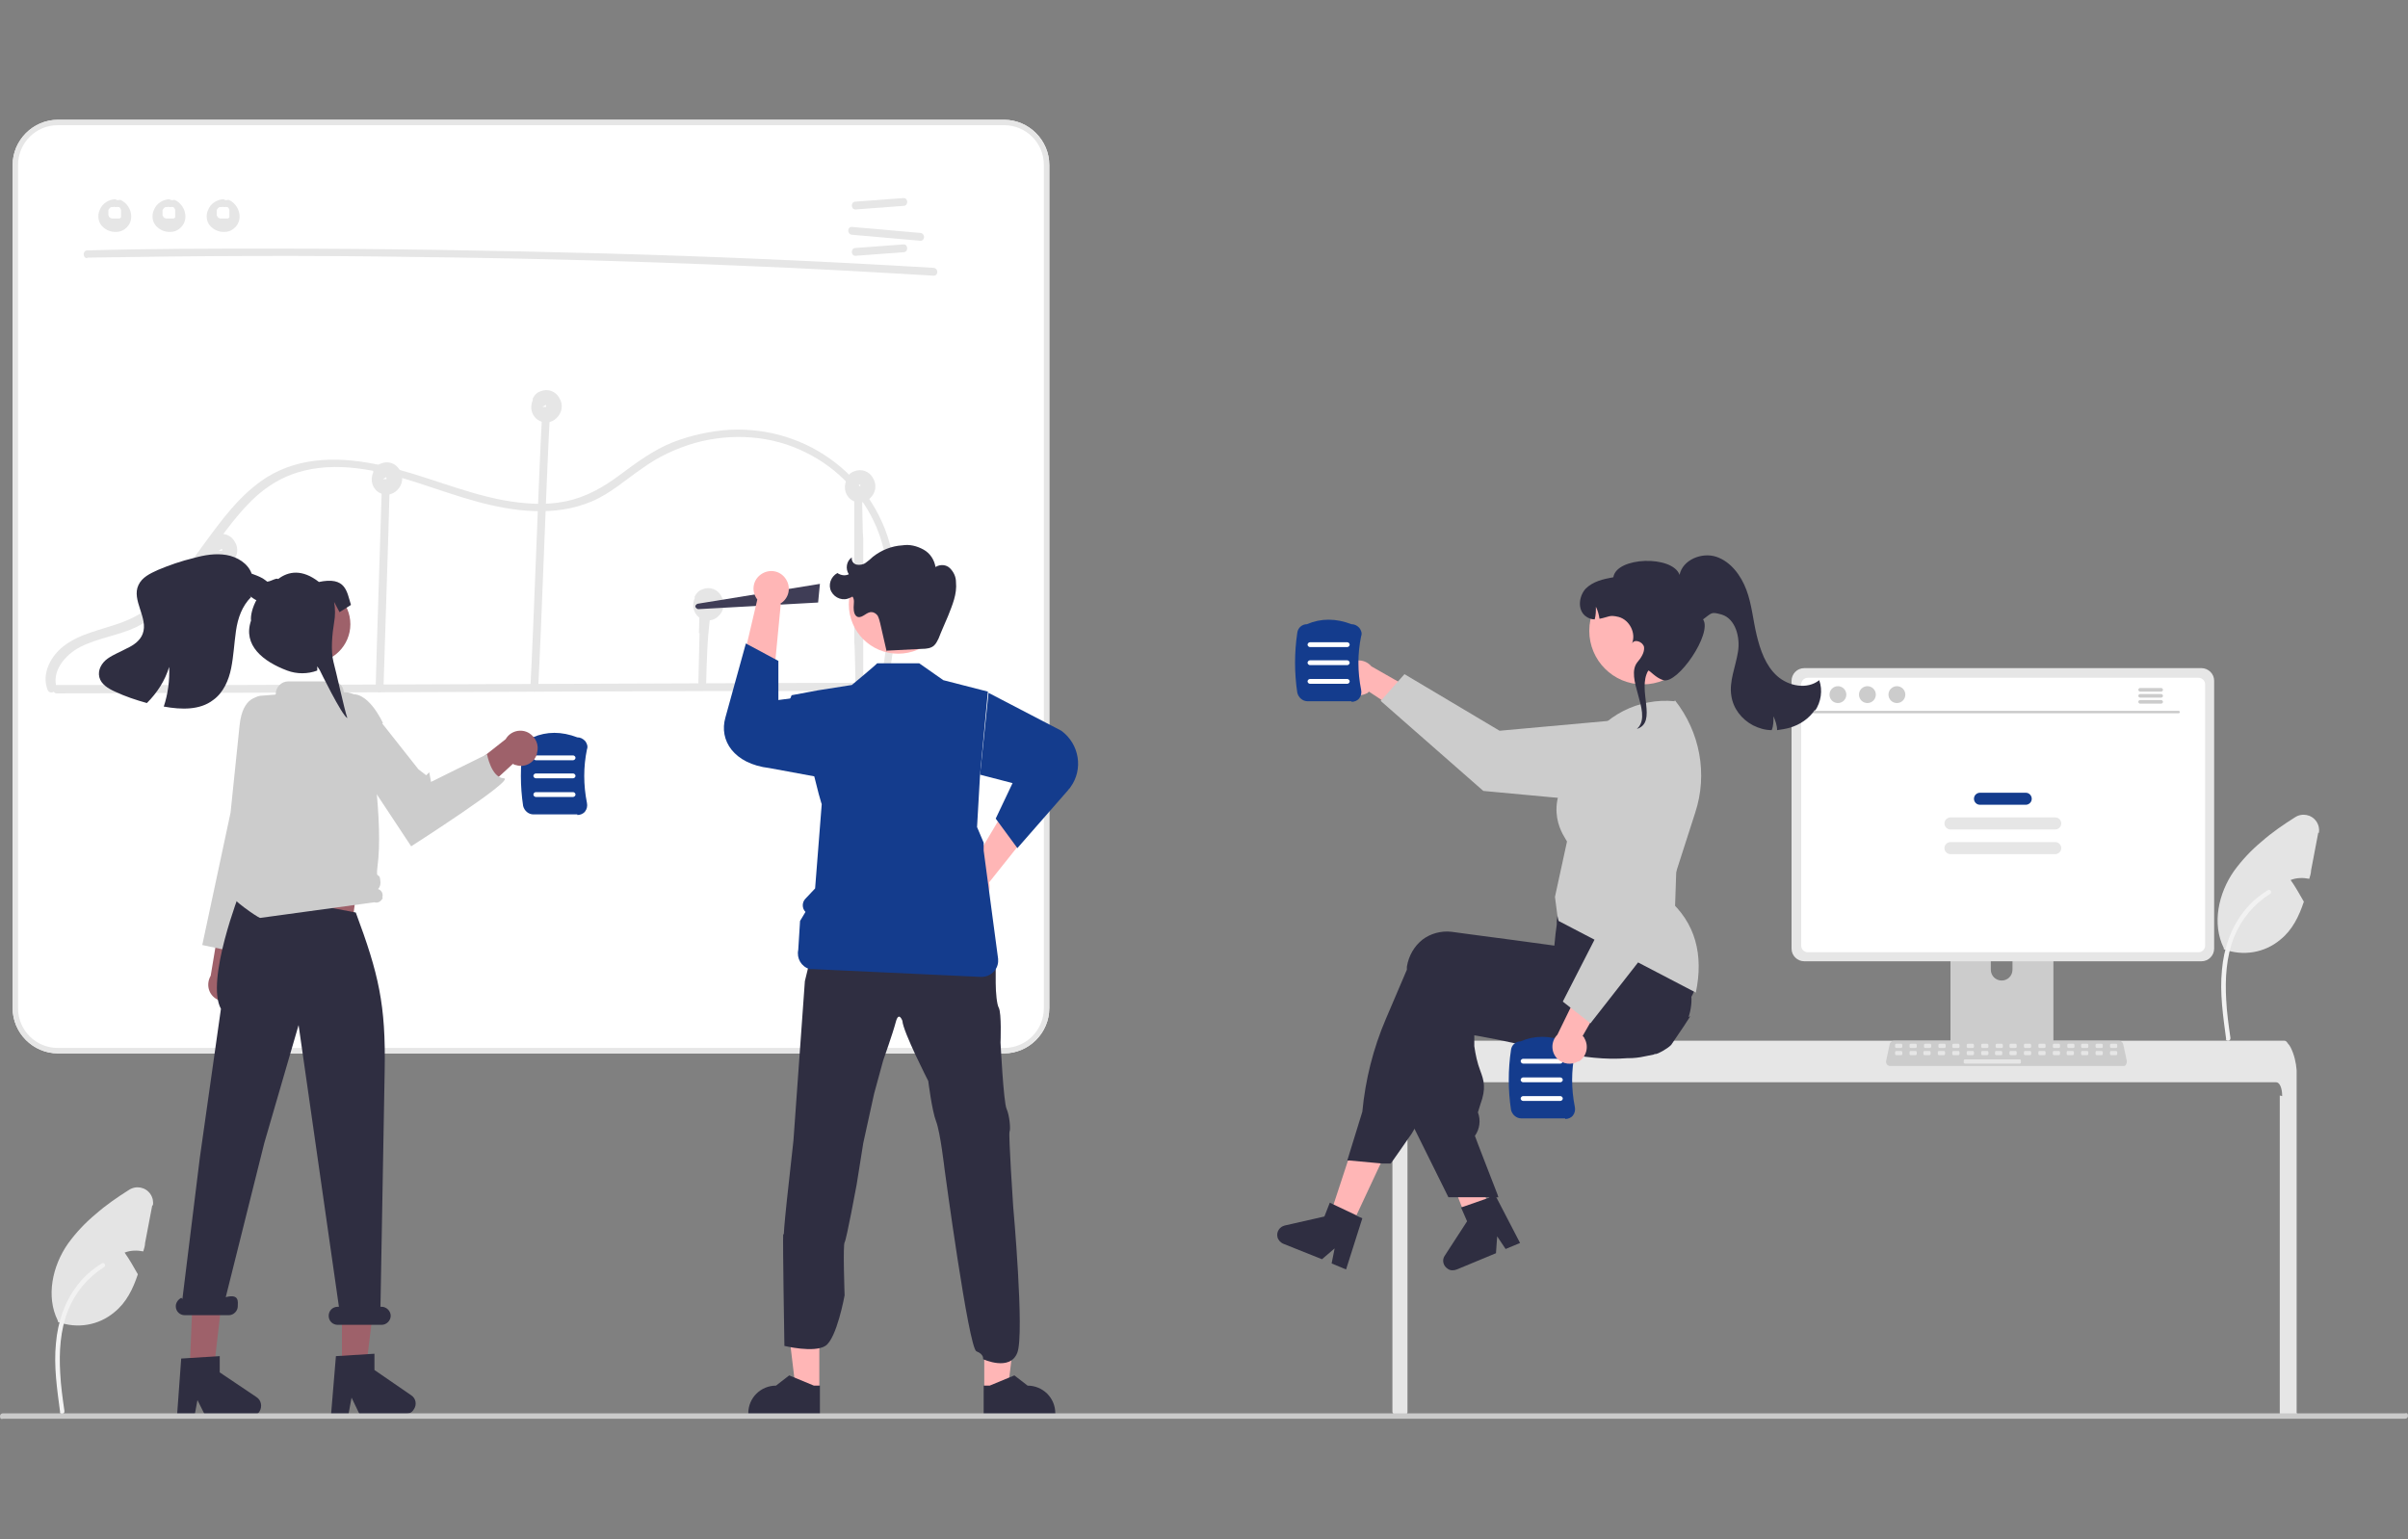 <?xml version="1.0" encoding="UTF-8"?>
<svg id="_レイヤー_1" data-name="レイヤー 1" xmlns="http://www.w3.org/2000/svg" version="1.1" viewBox="0 0 400 255.7">
  <rect x="0" y="0" width="400" height="255.7" fill="#808080" stroke="none"/>
  <defs>
    <style>
      .cls-1 {
        fill: #cacaca;
      }

      .cls-1, .cls-2, .cls-3, .cls-4, .cls-5, .cls-6, .cls-7, .cls-8, .cls-9, .cls-10, .cls-11 {
        stroke-width: 0px;
      }

      .cls-2 {
        fill: #ffb6b6;
      }

      .cls-3 {
        fill: #3f3d56;
      }

      .cls-4 {
        fill: #e4e4e4;
      }

      .cls-5 {
        fill: #143c8d;
      }

      .cls-6 {
        fill: #f2f2f2;
      }

      .cls-7 {
        fill: #2f2e41;
      }

      .cls-8 {
        fill: #ccc;
      }

      .cls-9 {
        fill: #fff;
      }

      .cls-10 {
        fill: #e6e6e6;
      }

      .cls-11 {
        fill: #9e616a;
      }
    </style>
  </defs>
  <path class="cls-9" d="M166.8,175H9.6c-4.1,0-7.5-3.4-7.5-7.5V27.4c0-4.1,3.4-7.5,7.5-7.5h157.2c4.1,0,7.5,3.4,7.5,7.5v140.1c0,4.1-3.4,7.5-7.5,7.5Z"/>
  <path class="cls-4" d="M25.3,200.2l-1.2,6.3c0,.5-.2,1-.3,1.4-1-.2-2.1-.2-3.1.2.8,1.1,1.5,2.4,2.2,3.6-.8,2.4-1.9,4.7-3.9,6.3-2.6,2.2-6.2,2.8-9.4,1.6v-.2c-2-4-.9-9.1,1.7-12.8,1.3-1.8,2.9-3.5,4.6-4.9,1.7-1.5,3.6-2.8,5.5-4,1.2-.8,2.8-.5,3.6.7.4.6.5,1.3.4,1.9Z"/>
  <path id="b311a411-101b-4365-a37b-2cdfec47a637-1556" class="cls-6" d="M10,234.7c-.5-3.8-1.1-7.7-.7-11.6.3-3.4,1.4-6.8,3.5-9.5,1.1-1.5,2.5-2.7,4.1-3.7.4-.3.8.4.4.6-2.7,1.7-4.8,4.2-6,7.2-1.3,3.3-1.5,6.9-1.3,10.4.1,2.1.4,4.2.7,6.3,0,.2,0,.4-.3.5-.2,0-.4,0-.5-.3h0Z"/>
  <path class="cls-10" d="M14.5,42.8c18.3-.3,36.6-.4,54.9-.1,18.3.2,36.6.7,54.9,1.5,10.3.4,20.5,1,30.8,1.6.8,0,.8-1.2,0-1.3-18.3-1.1-36.6-1.9-54.9-2.4-18.3-.5-36.6-.8-54.9-.8-10.3,0-20.5,0-30.8.3-.8,0-.8,1.3,0,1.3h0Z"/>
  <path class="cls-10" d="M142.1,34.8l8-.6c.8,0,.8-1.3,0-1.3l-8,.6c-.8,0-.8,1.3,0,1.3Z"/>
  <path class="cls-10" d="M142.1,42.5l8-.6c.8,0,.8-1.3,0-1.3l-8,.6c-.8,0-.8,1.3,0,1.3Z"/>
  <path class="cls-10" d="M141.5,39l11.4,1c.8,0,.8-1.2,0-1.3l-11.4-1c-.8,0-.8,1.2,0,1.3Z"/>
  <path class="cls-10" d="M19.2,33.1c-1.1,0-2.2.7-2.6,1.7-.5,1-.3,2.3.6,3,.8.7,1.9.9,2.9.6,1-.4,1.7-1.3,1.7-2.4,0-1.2-.7-2.3-1.8-2.8-.3,0-.7.1-.8.4,0,.3.1.7.4.8.1,0-.1,0,0,0,0,0,0,0,.1,0,0,0,0,0,.1,0,.1,0,0,0,0,0,0,0,.1.1.2.2,0,0,.1,0,0,0,0,0,0,0,0,0,0,0,0,0,0,0,0,0,0,.2.1.2,0,0,0,0,0,0,0,0,0,0,0,0,0,0,0,0,0,0,0,0,0,0,0,0,0,0,0,.2,0,.3,0,0,0,0,0,.1,0,.1,0,0,0,0,0,0,0,.2,0,.3,0,0,0,0,0,.1,0,0,0,0,0,0,0,.1,0,0,0,0,0,0,0,.2,0,.3,0,0,0,0,0,.1,0,.1,0,0,0,0,0,0,0,.2-.1.2,0,0,0,.1,0,0,0,0,0,0,0,0,0,0,0,0,0,0,0,0,0,0,0,0,0,0,.1,0,0,0,0,0-.1.1-.2.1,0,0-.1,0-.1,0,0,0,.1,0,0,0,0,0,0,0,0,0,0,0-.2,0-.3,0,0,0,0,0,0,0,0,0,0,0,0,0,0,0,0,0-.1,0,0,0-.2,0-.3,0,0,0,0,0,0,0,0,0,0,0,0,0,0,0,0,0,0,0,0,0,0,0,0,0,0,0-.2,0-.3,0,0,0,0,0-.1,0,0,0,0,0,0,0,0,0,.1,0,0,0,0,0-.2,0-.2-.1,0,0,0,0-.1,0,0,0,0,0,0,0,0,0,0,0,0,0,0,0-.1-.1-.2-.2,0,0,0,0,0,0h0c0,0,0,0,0,0,0,0,0,0,0,0,0,0,0,0,0,0,0,0,0-.2-.1-.2,0,0,0,.2,0,0,0,0,0,0,0,0,0,0,0,0,0-.1,0,0,0,0,0-.1,0,0,0,0,0,0,0,0,0,0,0,0,0-.1,0-.2,0-.3,0,0,0,0,0,0,0,0,0,0,0,0,0,0,0-.1,0-.2,0,0,0-.1,0-.2,0,0,0,0,0,0,0,0,0,0,0,0,0,0,.1-.2.2-.3,0,0,.1-.2,0,0,0,0,0,0,0,0,0,0,.2-.2.3-.2,0,0,0,0,0,0,0,0,0,0,0,0,0,0,0,0,.1,0,0,0,.1,0,.2,0,0,0,0,0,0,0,0,0,0,0,0,0,0,0,.3-.1.3,0,0,0-.2,0,0,0,0,0,0,0,0,0,0,0,.1,0,.2,0,.4,0,.6-.3.6-.6,0-.4-.3-.6-.6-.6h0Z"/>
  <path class="cls-10" d="M28.2,33.1c-1.1,0-2.2.7-2.6,1.7-.5,1-.3,2.3.6,3,.8.7,1.9.9,2.9.6,1-.4,1.7-1.3,1.7-2.4,0-1.2-.7-2.3-1.8-2.8-.3,0-.7.1-.8.4,0,.3.1.7.4.8.1,0-.1,0,0,0,0,0,0,0,.1,0,0,0,0,0,.1,0,.1,0,0,0,0,0,0,0,.1.1.2.2,0,0,.1,0,0,0,0,0,0,0,0,0,0,0,0,0,0,0,0,0,0,.2.1.2,0,0,0,0,0,0,0,0,0,0,0,0,0,0,0,0,0,0,0,0,0,0,0,0,0,0,0,.2,0,.3,0,0,0,0,0,.1,0,.1,0,0,0,0,0,0,0,.2,0,.3,0,0,0,0,0,.1,0,0,0,0,0,0,0,.1,0,0,0,0,0,0,0,.2,0,.3,0,0,0,0,0,.1,0,.1,0,0,0,0,0,0,0,.2-.1.2,0,0,0,.1,0,0,0,0,0,0,0,0,0,0,0,0,0,0,0,0,0,0,0,0,0,0,.1,0,0,0,0,0-.1.1-.2.1,0,0-.1,0-.1,0,0,0,.1,0,0,0,0,0,0,0,0,0,0,0-.2,0-.3,0,0,0,0,0,0,0,0,0,0,0,0,0,0,0,0,0-.1,0,0,0-.2,0-.3,0,0,0,0,0,0,0,0,0,0,0,0,0,0,0,0,0,0,0,0,0,0,0,0,0,0,0-.2,0-.3,0,0,0,0,0-.1,0,0,0,0,0,0,0,0,0,.1,0,0,0,0,0-.2,0-.2-.1,0,0,0,0-.1,0,0,0,0,0,0,0,0,0,0,0,0,0,0,0-.1-.1-.2-.2,0,0,0,0,0,0h0c0,0,0,0,0,0,0,0,0,0,0,0,0,0,0,0,0,0,0,0,0-.2-.1-.2,0,0,0,.2,0,0,0,0,0,0,0,0,0,0,0,0,0-.1,0,0,0,0,0-.1,0,0,0,0,0,0,0,0,0,0,0,0,0-.1,0-.2,0-.3,0,0,0,0,0,0,0,0,0,0,0,0,0,0,0-.1,0-.2,0,0,0-.1,0-.2,0,0,0,0,0,0,0,0,0,0,0,0,0,0,.1-.2.2-.3,0,0,.1-.2,0,0,0,0,0,0,0,0,0,0,.2-.2.3-.2,0,0,0,0,0,0,0,0,0,0,0,0,0,0,0,0,.1,0,0,0,.1,0,.2,0,0,0,0,0,0,0,0,0,0,0,0,0,0,0,.3-.1.3,0,0,0-.2,0,0,0,0,0,0,0,0,0,0,0,.1,0,.2,0,.4,0,.6-.3.6-.6,0-.4-.3-.6-.6-.6h0Z"/>
  <path class="cls-10" d="M37.2,33.1c-1.1,0-2.2.7-2.6,1.7-.5,1-.3,2.3.6,3,.8.7,1.9.9,2.9.6,1-.4,1.7-1.3,1.7-2.4,0-1.2-.7-2.3-1.8-2.8-.3,0-.7.1-.8.4,0,.3.1.7.4.8.1,0-.1,0,0,0,0,0,0,0,.1,0,0,0,0,0,.1,0,.1,0,0,0,0,0,0,0,.1.1.2.2,0,0,.1,0,0,0,0,0,0,0,0,0,0,0,0,0,0,0,0,0,0,.2.1.2,0,0,0,0,0,0,0,0,0,0,0,0,0,0,0,0,0,0,0,0,0,0,0,0,0,0,0,.2,0,.3,0,0,0,0,0,.1,0,.1,0,0,0,0,0,0,0,.2,0,.3,0,0,0,0,0,.1,0,0,0,0,0,0,0,.1,0,0,0,0,0,0,0,.2,0,.3,0,0,0,0,0,.1,0,.1,0,0,0,0,0,0,0,.2-.1.2,0,0,0,.1,0,0,0,0,0,0,0,0,0,0,0,0,0,0,0,0,0,0,0,0,0,0,.1,0,0,0,0,0-.1.1-.2.1,0,0-.1,0-.1,0,0,0,.1,0,0,0,0,0,0,0,0,0,0,0-.2,0-.3,0,0,0,0,0,0,0,0,0,0,0,0,0,0,0,0,0-.1,0,0,0-.2,0-.3,0,0,0,0,0,0,0,0,0,0,0,0,0,0,0,0,0,0,0,0,0,0,0,0,0,0,0-.2,0-.3,0,0,0,0,0-.1,0,0,0,0,0,0,0,0,0,.1,0,0,0,0,0-.2,0-.2-.1,0,0,0,0-.1,0,0,0,0,0,0,0,0,0,0,0,0,0,0,0-.1-.1-.2-.2,0,0,0,0,0,0h0c0,0,0,0,0,0,0,0,0,0,0,0,0,0,0,0,0,0,0,0,0-.2-.1-.2,0,0,0,.2,0,0,0,0,0,0,0,0,0,0,0,0,0-.1,0,0,0,0,0-.1,0,0,0,0,0,0,0,0,0,0,0,0,0-.1,0-.2,0-.3,0,0,0,0,0,0,0,0,0,0,0,0,0,0,0-.1,0-.2,0,0,0-.1,0-.2,0,0,0,0,0,0,0,0,0,0,0,0,0,0,.1-.2.2-.3,0,0,.1-.2,0,0,0,0,0,0,0,0,0,0,.2-.2.3-.2,0,0,0,0,0,0,0,0,0,0,0,0,0,0,0,0,.1,0,0,0,.1,0,.2,0,0,0,0,0,0,0,0,0,0,0,0,0,0,0,.3-.1.3,0,0,0-.2,0,0,0,0,0,0,0,0,0,0,0,.1,0,.2,0,.4,0,.6-.3.6-.6,0-.4-.3-.6-.6-.6h0Z"/>
  <path class="cls-10" d="M166.8,175H9.6c-4.1,0-7.5-3.4-7.5-7.5V27.4c0-4.1,3.4-7.5,7.5-7.5h157.2c4.1,0,7.5,3.4,7.5,7.5v140.1c0,4.1-3.4,7.5-7.5,7.5ZM9.6,20.8c-3.7,0-6.6,3-6.6,6.6v140.1c0,3.7,3,6.6,6.6,6.6h157.2c3.7,0,6.6-3,6.6-6.6V27.4c0-3.7-3-6.6-6.6-6.6H9.6Z"/>
  <path class="cls-10" d="M9.4,115.2l55.3-.2,55-.2h31c.4-.1.6-.4.6-.8,0-.3-.3-.6-.6-.6l-55.3.2-55,.2H9.4c-.4.1-.6.4-.6.8,0,.3.3.6.6.6Z"/>
  <path class="cls-10" d="M37.2,114.2l.3-20.2c0-.8-1.3-.8-1.3,0l-.3,20.2c0,.8,1.3.8,1.3,0Z"/>
  <path class="cls-10" d="M63.7,114.4l.8-25.4.2-7.2c0-.8-1.3-.8-1.3,0l-.8,25.4-.2,7.2c0,.8,1.3.8,1.3,0Z"/>
  <path class="cls-10" d="M90,69.8c-.5,9-1.4,35.5-1.9,44.5,0,.8,1.2.8,1.3,0,.5-9,1.4-35.5,1.9-44.5,0-.8-1.2-.8-1.3,0Z"/>
  <path class="cls-10" d="M116.2,105.2l-.2,8.6c0,.8,1.3.8,1.3,0,.2-10.2.7-9.9.7-12.7,0-.8-1.3-.8-1.3,0,0,0-.4-6.1-.6,4.1Z"/>
  <path class="cls-10" d="M141.9,82.5v24.2c.1,0,.2,6.9.2,6.9,0,.4.3.6.7.6.3,0,.6-.3.6-.6v-24.2c-.1,0-.2-6.9-.2-6.9,0-.4-.3-.6-.7-.6-.3,0-.6.3-.6.6Z"/>
  <path class="cls-10" d="M9.5,114.5c-1.1-2.9,1.3-5.7,3.8-7,2.9-1.5,6.3-1.9,9.3-3.3,4.4-2.2,7.7-6.1,10.5-10,3-4,5.7-8.3,9.4-11.7,2-1.8,4.3-3.2,6.9-4,3.2-1,6.6-1.1,9.9-.7,6.8.8,13.2,3.7,19.8,5.5,6.2,1.7,13.1,2.6,19.2,0,3.1-1.3,5.6-3.6,8.4-5.5,2.6-1.9,5.6-3.3,8.7-4.2,6.1-1.7,12.8-1.3,18.5,1.6,5.3,2.6,9.4,7,11.7,12.4,2.7,6.5,2.4,13.7,1.5,20.5-.2,1.8-.5,3.5-.8,5.3-.1.8,1.1,1.2,1.2.3,1.1-7,2.2-14.3.8-21.3-1.2-6.2-4.6-11.7-9.5-15.5-5-3.9-11.2-5.8-17.5-5.5-3.3.2-6.5.9-9.6,2.1-3.2,1.3-5.9,3.3-8.6,5.3-2.8,2.1-5.7,3.8-9.2,4.5-3.4.7-6.9.4-10.3-.2-6.9-1.3-13.4-4.3-20.3-5.8-6.4-1.4-13.2-1.6-19,2-4.4,2.8-7.5,7.1-10.5,11.2-3,4.1-5.9,8.5-10.3,11.3-2.6,1.7-5.6,2.3-8.5,3.3-3,1-5.8,2.6-7,5.6-.5,1.2-.6,2.6-.1,3.9.3.8,1.5.4,1.2-.3h0Z"/>
  <polygon class="cls-10" points="36.8 91.2 36.8 91.2 36.8 91.2 36.8 91.2"/>
  <path class="cls-10" d="M39,90c-.6-1.1-1.9-1.6-3.1-1.1-.6.2-1,.6-1.3,1.2,0,0,0,.1,0,.2,0,0,0,0,0,.1-.6,1.3-.1,2.8,1.1,3.4.9.5,2.1.3,2.8-.4,1-.9,1.2-2.3.5-3.4ZM37.4,91.1s0,0,0,0ZM37.3,90.8s0,0,0,0ZM36.6,91s0,0,0,0ZM36.7,91.2s0,0,0,0ZM36.8,91.2h0s0,0,0,0h0s0,0,0,0h0s0,0,0,0c0,0,0,0,0,0,0,0,0,0,0,0h0s0,0,0,0c0,0,0,0,0,0,0,0-.1-.1,0,0,0,0,0,0,0,0,0,0,0,0,0,0,0,0,0,0,0,0h0s0,0,0,0c0,0,0,0,0,0,0,0,0,0,0,0h0s0,0,0,0c0,.1,0,0,0,0,0,0,0,0,0,0,0,0,0,0,0,0,0,0,0,0,0,0,0,0,.2,0,0,0,0,0,0,0,0,0,0,0,0,0,0,0,0,0,0,0,0,0,0,0,0,0,0,0,0,0,0,0,.1,0,0,0,0,0,0,0,0,0,0,0,0,0-.1,0,0,0,0,0s0,0,0,0c0,0,0,0,0,0,0,0,0,0,0,.1h0s0,0,0,0c0,0,0,.1,0,.2,0,0,0,0,0,0,0,0,0,0,0,0h0c-.2,0-.4,0-.6,0h0Z"/>
  <path class="cls-10" d="M36.8,91.2s0,0,0,0h0Z"/>
  <path class="cls-10" d="M36.8,91.2h0s0,0,0,0Z"/>
  <path class="cls-10" d="M36.8,91.2h0s0,0,0,0Z"/>
  <polygon class="cls-10" points="36.8 91.2 36.8 91.2 36.8 91.2 36.8 91.2"/>
  <polygon class="cls-10" points="64.2 79.3 64.2 79.3 64.2 79.3 64.2 79.3"/>
  <path class="cls-10" d="M66.4,78.1c-.6-1.1-1.9-1.6-3.1-1.1-.6.2-1,.6-1.3,1.2,0,0,0,.1,0,.2,0,0,0,0,0,.1-.6,1.3-.1,2.8,1.1,3.4.9.5,2.1.3,2.8-.4,1-.9,1.2-2.3.5-3.4ZM64.8,79.2s0,0,0,0ZM64.6,78.8s0,0,0,0ZM63.9,79.1s0,0,0,0ZM64.1,79.2s0,0,0,0ZM64.1,79.3h0s0,0,0,0h0s0,0,0,0h0s0,0,0,0c0,0,0,0,0,0,0,0,0,0,0,0h0s0,0,0,0c0,0,0,0,0,0,0,0-.1-.1,0,0,0,0,0,0,0,0,0,0,0,0,0,0,0,0,0,0,0,0h0s0,0,0,0c0,0,0,0,0,0,0,0,0,0,0,0h0s0,0,0,0c0,.1,0,0,0,0,0,0,0,0,0,0,0,0,0,0,0,0,0,0,0,0,0,0,0,0,.2,0,0,0,0,0,0,0,0,0,0,0,0,0,0,0,0,0,0,0,0,0,0,0,0,0,0,0,0,0,0,0,.1,0,0,0,0,0,0,0,0,0,0,0,0,0-.1,0,0,0,0,0s0,0,0,0c0,0,0,0,0,0,0,0,0,0,0,.1h0s0,0,0,0c0,0,0,.1,0,.2,0,0,0,0,0,0,0,0,0,0,0,0h0c-.2,0-.4,0-.6,0h0Z"/>
  <path class="cls-10" d="M64.2,79.3h0s0,0,0,0Z"/>
  <polygon class="cls-10" points="64.2 79.3 64.2 79.3 64.2 79.3 64.2 79.3"/>
  <path class="cls-10" d="M64.2,79.3s0,0,0,0h0Z"/>
  <path class="cls-10" d="M64.2,79.3h0s0,0,0,0Z"/>
  <polygon class="cls-10" points="90.7 85.2 90.7 85.2 90.7 85.2 90.7 85.2"/>
  <path class="cls-10" d="M92.9,66.1c-.6-1.1-1.9-1.6-3.1-1.1-.6.2-1,.6-1.3,1.2,0,0,0,.1,0,.2,0,0,0,0,0,.1-.6,1.3-.1,2.8,1.1,3.4.9.5,2.1.3,2.8-.4,1-.9,1.2-2.3.5-3.4ZM91.3,67.2s0,0,0,0ZM91.1,66.8s0,0,0,0ZM90.4,67.1s0,0,0,0ZM90.6,67.3s0,0,0,0ZM90.6,67.3h0s0,0,0,0h0s0,0,0,0h0s0,0,0,0c0,0,0,0,0,0,0,0,0,0,0,0h0s0,0,0,0c0,0,0,0,0,0,0,0-.1-.1,0,0,0,0,0,0,0,0,0,0,0,0,0,0,0,0,0,0,0,0h0s0,0,0,0c0,0,0,0,0,0,0,0,0,0,0,0h0s0,0,0,0c0,.1,0,0,0,0,0,0,0,0,0,0,0,0,0,0,0,0,0,0,0,0,0,0,0,0,.2,0,0,0,0,0,0,0,0,0,0,0,0,0,0,0,0,0,0,0,0,0,0,0,0,0,0,0,0,0,0,0,.1,0,0,0,0,0,0,0,0,0,0,0,0,0-.1,0,0,0,0,0s0,0,0,0c0,0,0,0,0,0,0,0,0,0,0,.1h0s0,0,0,0c0,0,0,.1,0,.2,0,0,0,0,0,0,0,0,0,0,0,0h0c-.2,0-.4,0-.6,0h0Z"/>
  <polygon class="cls-10" points="90.7 85.2 90.7 85.2 90.7 85.2 90.7 85.2"/>
  <path class="cls-10" d="M90.7,85.2h0s0,0,0,0Z"/>
  <path class="cls-10" d="M90.7,85.2h0s0,0,0,0Z"/>
  <path class="cls-10" d="M90.7,85.2s0,0,0,0h0Z"/>
  <path class="cls-10" d="M119.8,99c-.6-1.1-1.9-1.6-3.1-1.1-.6.2-1,.6-1.3,1.2,0,0,0,.1,0,.2,0,0,0,0,0,.1-.6,1.3-.1,2.8,1.1,3.4.9.5,2.1.3,2.8-.4,1-.9,1.2-2.3.5-3.4ZM118.2,100.1s0,0,0,0ZM118,99.7s0,0,0,0ZM117.3,100s0,0,0,0ZM117.5,100.2s0,0,0,0ZM117.6,100.2h0s0,0,0,0h0s0,0,0,0h0s0,0,0,0c0,0,0,0,0,0,0,0,0,0,0,0h0s0,0,0,0c0,0,0,0,0,0,0,0-.1-.1,0,0,0,0,0,0,0,0,0,0,0,0,0,0,0,0,0,0,0,0h0s0,0,0,0c0,0,0,0,0,0,0,0,0,0,0,0h0s0,0,0,0c0,.1,0,0,0,0,0,0,0,0,0,0,0,0,0,0,0,0,0,0,0,0,0,0,0,0,.2,0,0,0,0,0,0,0,0,0,0,0,0,0,0,0,0,0,0,0,0,0,0,0,0,0,0,0,0,0,0,0,.1,0,0,0,0,0,0,0,0,0,0,0,0,0-.1,0,0,0,0,0s0,0,0,0c0,0,0,0,0,0,0,0,0,0,0,.1h0s0,0,0,0c0,0,0,.1,0,.2,0,0,0,0,0,0,0,0,0,0,0,0h0c-.2,0-.4,0-.6,0h0Z"/>
  <polygon class="cls-10" points="117.6 72 117.6 72 117.6 72 117.6 72"/>
  <path class="cls-10" d="M117.6,72h0s0,0,0,0Z"/>
  <path class="cls-10" d="M117.6,72h0s0,0,0,0Z"/>
  <path class="cls-10" d="M117.6,72s0,0,0,0h0Z"/>
  <polygon class="cls-10" points="117.6 72 117.6 72 117.6 72 117.6 72"/>
  <path class="cls-10" d="M142.8,80.5h0s0,0,0,0Z"/>
  <path class="cls-10" d="M145,79.4c-.6-1.1-1.9-1.6-3.1-1.1-.6.2-1,.6-1.3,1.2,0,0,0,.1,0,.2,0,0,0,0,0,.1-.6,1.3-.1,2.8,1.1,3.4.9.5,2.1.3,2.8-.4,1-.9,1.2-2.3.5-3.4ZM143.4,80.4s0,0,0,0ZM143.2,80.1s0,0,0,0ZM142.5,80.4s0,0,0,0ZM142.7,80.5s0,0,0,0ZM142.8,80.5h0s0,0,0,0h0s0,0,0,0h0s0,0,0,0c0,0,0,0,0,0,0,0,0,0,0,0h0s0,0,0,0c0,0,0,0,0,0,0,0-.1-.1,0,0,0,0,0,0,0,0,0,0,0,0,0,0,0,0,0,0,0,0h0s0,0,0,0c0,0,0,0,0,0,0,0,0,0,0,0h0s0,0,0,0c0,.1,0,0,0,0,0,0,0,0,0,0,0,0,0,0,0,0,0,0,0,0,0,0,0,0,.2,0,0,0,0,0,0,0,0,0,0,0,0,0,0,0,0,0,0,0,0,0,0,0,0,0,0,0,0,0,0,0,.1,0,0,0,0,0,0,0,0,0,0,0,0,0-.1,0,0,0,0,0s0,0,0,0c0,0,0,0,0,0,0,0,0,0,0,.1h0s0,0,0,0c0,0,0,.1,0,.2,0,0,0,0,0,0,0,0,0,0,0,0h0c-.2,0-.4,0-.6,0h0Z"/>
  <polygon class="cls-10" points="142.8 80.5 142.8 80.5 142.8 80.5 142.8 80.5"/>
  <polygon class="cls-10" points="142.8 80.5 142.8 80.5 142.8 80.5 142.8 80.5"/>
  <path class="cls-10" d="M142.8,80.5s0,0,0,0h0Z"/>
  <path class="cls-10" d="M142.8,80.5h0s0,0,0,0Z"/>
  <path class="cls-3" d="M135.9,100.1l-19.9,1.1c-.2,0-.4-.2-.5-.4,0-.2.1-.4.4-.5l20.3-3.3-.3,3.1Z"/>
  <path class="cls-2" d="M161.1,144.3l7.5-12.6,5.5,2.6s-9.5,11.9-9.8,12.3c.4,1.6-.6,3.1-2.2,3.5-1.6.4-3.1-.6-3.5-2.2-.4-1.6.6-3.1,2.2-3.5.1,0,.2,0,.3,0h0Z"/>
  <path class="cls-5" d="M164.2,115.1l12.1,6.3c3,2.2,3.7,6.4,1.5,9.4-.1.2-.3.3-.4.5l-8.4,9.6-3.6-4.9,2.8-5.9-5.4-1.4,1.4-13.5Z"/>
  <path class="cls-2" d="M129.7,100.3l-1.4,14.6h-6.1s3.5-14.8,3.6-15.3c-1-1.3-.8-3.1.5-4.1s3.1-.8,4.1.5.8,3.1-.5,4.1c0,0-.2.1-.3.2h0Z"/>
  <path class="cls-5" d="M141.9,130.2l-14.1-2.6c-5.9-.7-8.4-4.6-7.3-8.4l3.4-12.3,5.4,2.9v6.5s7.5-1,7.5-1l5,14.9Z"/>
  <polygon class="cls-2" points="136.1 231 132.2 231 130.4 216 136.1 216 136.1 231"/>
  <path class="cls-7" d="M136.2,235h-11.9v-.2c0-2.6,2.1-4.6,4.6-4.6h0l2.2-1.7,4.1,1.7h1s0,4.8,0,4.8Z"/>
  <polygon class="cls-2" points="163.5 231 167.4 231 169.2 216 163.5 216 163.5 231"/>
  <path class="cls-7" d="M163.4,235h11.9v-.2c0-2.6-2.1-4.6-4.6-4.6h0l-2.2-1.7-4.1,1.7h-1s0,4.8,0,4.8Z"/>
  <path class="cls-7" d="M130.2,205.1c0-.9.5-5.6.5-5.6l1.1-10,1.9-26.5,1.7-7,8.5,3.3,6.9-3.3,8.2,2.6,6.4,2.4s0,1,0,2.3c0,1.6.2,3.6.5,4.1.5.9.3,5.8.3,5.8,0,0,.5,9.9,1,11s.7,3.4.5,3.8.6,12.4.6,12.4c0,0,1.9,21.1.7,24.3s-5.7,1.1-5.7,1.1c0,0,.2-.8-1.1-1.3s-5.3-30.3-5.3-30.3c0,0-.7-6.1-1.4-7.9s-1.3-6.7-1.3-6.7c0,0-4.2-8.2-4.3-10,0,0-.6-1.7-1.1.2s-2.1,6.4-2.1,6.4l-1.5,5.5-1.8,8.2-1.1,6.9s-1.7,9.2-2,9.6,0,8.8,0,8.8c0,0-1.3,7.2-3.2,8.4s-6.8,0-6.8,0c0,0-.3-17.8-.2-18.6Z"/>
  <path class="cls-5" d="M136.5,133.6l-1.1,14-1.6,1.7c-.6.6-.6,1.6,0,2.2,0,0,0,0,0,0h0l-.9,1.5-.3,4.8c-.3,1.4.5,2.8,1.9,3.2.2,0,.3,0,.5,0l28,1.3c1.5,0,2.7-1.1,2.8-2.5,0-.2,0-.3,0-.5l-2.4-18v-1.3l-1.1-2.6.5-8.7,1.3-13.8-7.4-1.9-4-2.8h-7c0,.1-4.2,3.6-4.2,3.6l-5.7.9-4.3.8-.5,1.2,1.1-.2,3.9,15.4.4,1.4Z"/>
  <circle class="cls-2" cx="149.2" cy="100.4" r="8.2"/>
  <path class="cls-7" d="M147.2,108.1l5.9-.3c.8,0,1.6-.1,2.1-.6.3-.3.5-.7.7-1.1.5-1.3,1.1-2.6,1.6-3.8.7-1.8,1.5-3.6,1.3-5.6,0-.9-.4-1.7-1-2.3-.6-.6-1.6-.7-2.4-.2-.2-1.2-.9-2.3-2-2.9-1.1-.6-2.3-.9-3.5-.7-1.8.1-3.5.8-4.9,1.9-.4.4-.8.7-1.2,1-.4.3-1,.4-1.5.3-.5-.1-.9-.6-.8-1.2-.9.6-1.1,1.9-.5,2.8-.6.3-1.3.2-1.9-.2-1.1.6-1.6,2-1,3.1.6,1.1,2,1.6,3.1,1,.1,0,.3-.1.4-.2.4.5.2,1.2.2,1.8s.1,1.4.7,1.6c.8.2,1.5-.9,2.3-.8.4,0,.8.3,1,.6.2.4.3.8.4,1.2l1.1,4.8"/>
  <path class="cls-10" d="M379.1,182.1c0-1.3-.4-2.3-1-2.3h-143.3c-.5,0-1,1-1,2.3v52.5c0,.2-.2.5-.4.5-.4,0-.8,0-1.2.1,0,0,0,0,0,0-.2,0-.4,0-.6,0h0c-.1-.2-.2-.4-.3-.6,0,0,0-.1,0-.2v-55.3c0-.4,0-.7,0-1.1,0-.5,0-1,.2-1.4.4-2.2,1.3-3.7,2.3-3.7h145.3c.2,0,.3,0,.4,0,.2,0,.4.2.5.4.2.2.4.5.5.7.6,1.2.9,2.5,1,3.8,0,0,0,0,0,0,0,.4,0,.8,0,1.2v5.1s0,3,0,3v9.5c0,0,0,3.4,0,3.4v34.8h.1c0,.3-.2.5-.5.5h-1.9c-.3,0-.5-.2-.5-.5h0s0-52.8,0-52.8Z"/>
  <path class="cls-8" d="M340.2,149.1h-15.4c-.5,0-.8.4-.8.8v24.4h17.1v-24.4c0-.5-.4-.8-.8-.8h0ZM332.5,162.9c-1,0-1.8-.8-1.8-1.8v-2.8c0-1,.8-1.8,1.8-1.8s1.8.8,1.8,1.8v2.8c0,1-.8,1.8-1.8,1.8Z"/>
  <path class="cls-3" d="M323.9,173.5v2.4c0,.3.2.5.5.5h16.3c.3,0,.5-.2.5-.5v-2.4h-17.2Z"/>
  <path class="cls-10" d="M365.7,111h-66c-1.2,0-2.1,1-2.1,2.1v44.5c0,1.2,1,2.1,2.1,2.1h66c1.2,0,2.1-1,2.1-2.1v-44.5c0-1.2-1-2.1-2.1-2.1Z"/>
  <path class="cls-9" d="M365.2,112.6h-64.9c-.6,0-1.1.5-1.1,1.1v43.4c0,.6.5,1.1,1.1,1.1h64.9c.6,0,1.1-.5,1.1-1.1v-43.4c0-.6-.5-1.1-1.1-1.1Z"/>
  <path class="cls-8" d="M352.6,177.1h-38.6c-.4,0-.7-.3-.7-.7s0,0,0-.1l.6-2.8c0-.3.4-.6.7-.6h37.4c.3,0,.6.2.7.6l.6,2.8c0,.4-.2.8-.5.8,0,0,0,0-.1,0h0Z"/>
  <rect class="cls-10" x="314.8" y="173.4" width="1.2" height=".7" rx=".2" ry=".2"/>
  <rect class="cls-10" x="317.2" y="173.4" width="1.2" height=".7" rx=".2" ry=".2"/>
  <rect class="cls-10" x="319.6" y="173.4" width="1.2" height=".7" rx=".2" ry=".2"/>
  <rect class="cls-10" x="322" y="173.4" width="1.2" height=".7" rx=".2" ry=".2"/>
  <rect class="cls-10" x="324.3" y="173.4" width="1.2" height=".7" rx=".2" ry=".2"/>
  <rect class="cls-10" x="326.7" y="173.4" width="1.2" height=".7" rx=".2" ry=".2"/>
  <rect class="cls-10" x="329.1" y="173.4" width="1.2" height=".7" rx=".2" ry=".2"/>
  <rect class="cls-10" x="331.5" y="173.4" width="1.2" height=".7" rx=".2" ry=".2"/>
  <rect class="cls-10" x="333.8" y="173.4" width="1.2" height=".7" rx=".2" ry=".2"/>
  <rect class="cls-10" x="336.2" y="173.4" width="1.2" height=".7" rx=".2" ry=".2"/>
  <rect class="cls-10" x="338.6" y="173.4" width="1.2" height=".7" rx=".2" ry=".2"/>
  <rect class="cls-10" x="341" y="173.4" width="1.2" height=".7" rx=".2" ry=".2"/>
  <rect class="cls-10" x="343.4" y="173.4" width="1.2" height=".7" rx=".2" ry=".2"/>
  <rect class="cls-10" x="345.7" y="173.4" width="1.2" height=".7" rx=".2" ry=".2"/>
  <rect class="cls-10" x="348.1" y="173.4" width="1.2" height=".7" rx=".2" ry=".2"/>
  <rect class="cls-10" x="350.5" y="173.4" width="1.2" height=".7" rx=".2" ry=".2"/>
  <rect class="cls-10" x="314.8" y="174.6" width="1.2" height=".7" rx=".2" ry=".2"/>
  <rect class="cls-10" x="317.2" y="174.6" width="1.2" height=".7" rx=".2" ry=".2"/>
  <rect class="cls-10" x="319.5" y="174.6" width="1.2" height=".7" rx=".2" ry=".2"/>
  <rect class="cls-10" x="321.9" y="174.6" width="1.2" height=".7" rx=".2" ry=".2"/>
  <rect class="cls-10" x="324.3" y="174.6" width="1.2" height=".7" rx=".2" ry=".2"/>
  <rect class="cls-10" x="326.7" y="174.6" width="1.2" height=".7" rx=".2" ry=".2"/>
  <rect class="cls-10" x="329.1" y="174.6" width="1.2" height=".7" rx=".2" ry=".2"/>
  <rect class="cls-10" x="331.4" y="174.6" width="1.2" height=".7" rx=".2" ry=".2"/>
  <rect class="cls-10" x="333.8" y="174.6" width="1.2" height=".7" rx=".2" ry=".2"/>
  <rect class="cls-10" x="336.2" y="174.6" width="1.2" height=".7" rx=".2" ry=".2"/>
  <rect class="cls-10" x="338.6" y="174.6" width="1.2" height=".7" rx=".2" ry=".2"/>
  <rect class="cls-10" x="341" y="174.6" width="1.2" height=".7" rx=".2" ry=".2"/>
  <rect class="cls-10" x="343.3" y="174.6" width="1.2" height=".7" rx=".2" ry=".2"/>
  <rect class="cls-10" x="345.7" y="174.6" width="1.2" height=".7" rx=".2" ry=".2"/>
  <rect class="cls-10" x="348.1" y="174.6" width="1.2" height=".7" rx=".2" ry=".2"/>
  <rect class="cls-10" x="350.5" y="174.6" width="1.2" height=".7" rx=".2" ry=".2"/>
  <rect class="cls-10" x="326.2" y="176" width="9.5" height=".7" rx=".2" ry=".2"/>
  <path class="cls-1" d="M361.9,118.5h-60.7c-.1,0-.2-.1-.2-.2,0-.1.1-.2.2-.2h60.7c.1,0,.2.1.2.2,0,.1-.1.2-.2.2Z"/>
  <ellipse class="cls-8" cx="305.3" cy="115.4" rx="1.4" ry="1.4"/>
  <ellipse class="cls-8" cx="310.2" cy="115.4" rx="1.4" ry="1.4"/>
  <ellipse class="cls-8" cx="315.1" cy="115.4" rx="1.4" ry="1.4"/>
  <path class="cls-8" d="M359,114.3h-3.5c-.1,0-.3.1-.3.3,0,.1.1.3.3.3h3.5c.1,0,.3-.1.3-.3,0-.1-.1-.3-.3-.3h0Z"/>
  <path class="cls-8" d="M359,115.3h-3.5c-.1,0-.3.1-.3.3,0,.1.1.3.3.3h3.5c.1,0,.3-.1.3-.3,0-.1-.1-.3-.3-.3h0Z"/>
  <path class="cls-8" d="M359,116.3h-3.5c-.1,0-.3.1-.3.3,0,.1.1.3.3.3h3.5c.1,0,.3-.1.3-.3,0-.1-.1-.3-.3-.3h0Z"/>
  <path class="cls-5" d="M328.9,131.7h7.6c.6,0,1,.5,1,1h0c0,.6-.5,1-1,1h-7.6c-.6,0-1-.5-1-1h0c0-.6.5-1,1-1Z"/>
  <path class="cls-10" d="M324,135.8h17.4c.6,0,1,.5,1,1h0c0,.6-.5,1-1,1h-17.4c-.6,0-1-.5-1-1h0c0-.6.5-1,1-1Z"/>
  <path class="cls-10" d="M324,139.9h17.4c.6,0,1,.5,1,1h0c0,.6-.5,1-1,1h-17.4c-.6,0-1-.5-1-1h0c0-.6.5-1,1-1Z"/>
  <polygon class="cls-2" points="224.2 204.3 220.7 202.6 225.5 188 230.7 190.4 224.2 204.3"/>
  <path class="cls-2" d="M247.7,201.9c-.3.2-.5.3-.8.5-.5.3-1,.6-1.5.9-.3.2-.5.3-.8.5h0s0,0,0,0h0s-.4.1-.4.1l-.6-1.5-.3-.7-.4-1-.7-1.8-3.6-9.4,5.6-1.4.2.9h0v.4c.1,0,2,7.9,2,7.9l.4,1.6h0s.2,1,.2,1l.2.8.2.9v.3Z"/>
  <path class="cls-7" d="M280.8,168.8c-.4.6-.7,1.1-1.1,1.7-.7,1-1.4,2.1-2.1,3.1,0,0,0,0,0,0-.4.4-.9.7-1.4,1,0,0,0,0,0,0-.4.2-.7.4-1.1.5-.1,0-.3,0-.4.1-.5.1-1,.2-1.5.3-.9.2-1.8.3-2.7.3,0,0-.1,0-.2,0-3.7.3-7.3-.2-11-.9-1.8-.3-3.7-.8-5.7-1.2-.6-.1-1.3-.3-1.9-.4,0,0-.1,0-.2,0-.9-.2-1.9-.4-2.8-.6-1.2-.2-2.5-.5-3.8-.7v1.8c.2,1.4.5,2.8,1,4.1.6,1.6,1,2.9,0,5.6l-.4,1.3c.5,1.3.3,2.8-.5,3.9h0c0,.1,3.7,9.6,3.7,9.6l.2.6h-4.3s-4,0-4,0l-5.7-11.5-.3-.5h0s.6-22.2.6-22.2c0-.2,0-.4,0-.6.2-1.8,1.1-3.4,2.6-4.5,1.4-1.1,3.1-1.5,4.8-1.3l2,.3,4,.5,2.8.4h0s8.3,1.1,8.3,1.1l.6-2.4h.1s3.5-1.3,3.5-1.3l12.1-4.5h0s.8-.3.8-.3v.2c.1,0,.2,0,.2.1.8,1.4,1.4,2.9,1.9,4.5.8,2.5,1.5,5.1,2,7.7,0,.1,0,.2,0,.3h0c0,0,0,.1,0,.1.2,1.3,0,2.7-.4,4Z"/>
  <path class="cls-7" d="M281.3,160.6c0-.2,0-.3-.1-.5-.4-1.2-.9-2.4-1.4-3.6-.6-1.3-1.3-2.8-2.2-4.3-.4-.8-.9-1.5-1.4-2.3-.2-.4-.5-.8-.8-1.2,0,0,0,0,0,0h0c0-.1-12,1.5-12,1.5l-4.5.6-.3,2.2v.6q0,0,0,0l-.2,1.5h0s-.2,2-.2,2h0s-6.6-.9-6.6-.9l-6.8-.9-3.7-.5c-1.7-.2-3.5.3-4.8,1.3-1.4,1.1-2.3,2.7-2.6,4.5,0,.2,0,.4,0,.5l-3.5,8.2c-2.1,4.9-3.4,10.1-3.9,15.4l-2.5,8.1h.4s5.4.5,5.4.5h1.4c0,.1,3.1-4.4,3.1-4.4.4-.5.7-1.1,1-1.6.5-.9,1-1.8,1.4-2.8l6.8-16.1c.5,0,1,.2,1.6.3,2.4.4,4.7.7,6.8.9,7.1.8,13.3.9,18.7.2,1.5-.2,3-.4,4.5-.7.5-.1,1-.2,1.6-.4.1,0,.2,0,.4,0,2.2-.6,3.9-2.2,4.6-4.3.4-1.2.5-2.5.2-3.7Z"/>
  <path class="cls-7" d="M225.3,201.9l-3.8-1.8-.6-.3-.9,2.3-6.6,1.5c-.8.2-1.4,1-1.2,1.9.1.5.5.9.9,1.1l6.5,2.6,2.1-1.8-.5,2.5,2.4,1,2.7-8.5-.9-.4Z"/>
  <polygon class="cls-7" points="248.6 198.3 248.8 198.9 248.6 198.9 248.6 198.3"/>
  <path class="cls-7" d="M247.3,199l-4,1.4-.6.2,1,2.3-3.7,5.7c-.5.7-.3,1.7.5,2.2.4.3,1,.3,1.5.1l6.5-2.7.2-2.8,1.4,2.1,2.4-1-4.1-7.9-1,.3Z"/>
  <path class="cls-2" d="M223.2,114c.7,1.4,2.4,1.9,3.8,1.2.1,0,.3-.2.4-.3l8.3,5.5v-5.2s-7.9-4.5-7.9-4.5c-1-1.2-2.8-1.3-4-.3-1,.9-1.3,2.3-.7,3.4h0Z"/>
  <path class="cls-8" d="M229.4,116.4l3.9-4.4,15.8,9.4,21-1.9c3.9-.4,7.4,2.5,7.7,6.4,0,.4,0,.9,0,1.3h0c-.4,3.9-3.8,6.8-7.7,6.4l-23.7-2.2-17.1-15Z"/>
  <path class="cls-8" d="M278.2,116.5h0c-6-.6-11.9,2.4-14.8,7.6l-1.8,3.1c-5.8,7-1.6,11.9-1.3,12.6l-2,9.2.4,3.1.2.9,22.8,11.9c1.3-6.2,0-11.6-4.7-15.6l4.6-14.3c2.1-6.4.8-13.4-3.4-18.7Z"/>
  <path class="cls-5" d="M260,185.8h-7.3c-.8,0-1.5-.6-1.7-1.4-.5-3.3-.5-6.7,0-10,.1-.8.8-1.4,1.6-1.4,2.3-1,4.8-1,7.4,0,.5,0,.9.2,1.3.6.3.4.5.9.3,1.4-.6,2.9-.6,5.9,0,8.9.1.5,0,1-.3,1.4-.3.4-.8.6-1.3.6Z"/>
  <path class="cls-9" d="M259.2,176.7h-6.2c-.2,0-.4-.2-.4-.4,0-.2.2-.4.4-.4h6.2c.2,0,.4.2.4.4,0,.2-.2.4-.4.4h0Z"/>
  <path class="cls-9" d="M259.2,179.8h-6.2c-.2,0-.4-.2-.4-.4,0-.2.2-.4.4-.4h6.2c.2,0,.4.2.4.4,0,.2-.2.4-.4.4h0Z"/>
  <path class="cls-9" d="M259.2,182.9h-6.2c-.2,0-.4-.2-.4-.4,0-.2.2-.4.4-.4,0,0,0,0,0,0h6.2c.2,0,.4.2.4.4,0,.2-.2.4-.4.4,0,0,0,0,0,0Z"/>
  <path class="cls-5" d="M224.5,116.5h-7.3c-.8,0-1.5-.6-1.7-1.4-.5-3.3-.5-6.7,0-10,.1-.8.8-1.4,1.6-1.4,2.3-1,4.8-1,7.4,0,.5,0,.9.2,1.3.6.3.4.5.9.3,1.4-.6,2.9-.6,5.9,0,8.9.1.5,0,1-.3,1.4-.3.4-.8.6-1.3.6Z"/>
  <path class="cls-9" d="M223.8,107.5h-6.2c-.2,0-.4-.2-.4-.4s.2-.4.4-.4c0,0,0,0,0,0h6.2c.2,0,.4.2.4.4s-.2.4-.4.4c0,0,0,0,0,0Z"/>
  <path class="cls-9" d="M223.8,110.5h-6.2c-.2,0-.4-.2-.4-.4s.2-.4.4-.4c0,0,0,0,0,0h6.2c.2,0,.4.2.4.4s-.2.4-.4.4c0,0,0,0,0,0Z"/>
  <path class="cls-9" d="M223.8,113.6h-6.2c-.2,0-.4-.2-.4-.4s.2-.4.4-.4c0,0,0,0,0,0h6.2c.2,0,.4.2.4.4s-.2.4-.4.4c0,0,0,0,0,0Z"/>
  <path class="cls-5" d="M95.9,135.3h-7.3c-.8,0-1.5-.6-1.7-1.4-.5-3.3-.5-6.7,0-10,.1-.8.8-1.4,1.6-1.4,2.3-1,4.8-1,7.4,0,.5,0,.9.2,1.3.6.3.4.5.9.3,1.4-.6,2.9-.6,5.9,0,8.9.1.5,0,1-.3,1.4-.3.4-.8.6-1.3.6Z"/>
  <path class="cls-9" d="M95.2,126.3h-6.2c-.2,0-.4-.2-.4-.4s.2-.4.4-.4c0,0,0,0,0,0h6.2c.2,0,.4.2.4.4s-.2.4-.4.4c0,0,0,0,0,0Z"/>
  <path class="cls-9" d="M95.2,129.3h-6.2c-.2,0-.4-.2-.4-.4s.2-.4.4-.4c0,0,0,0,0,0h6.2c.2,0,.4.2.4.4s-.2.4-.4.4c0,0,0,0,0,0Z"/>
  <path class="cls-9" d="M95.2,132.4h-6.2c-.2,0-.4-.2-.4-.4s.2-.4.4-.4c0,0,0,0,0,0h6.2c.2,0,.4.2.4.4s-.2.4-.4.4c0,0,0,0,0,0Z"/>
  <path class="cls-2" d="M262.2,176.4c1.3-.8,1.8-2.5,1-3.9,0-.1-.2-.3-.3-.4l5-8.7-5.2.3-4,8.2c-1.1,1.1-1.1,2.9,0,4,.9.9,2.4,1.1,3.5.4h0Z"/>
  <path class="cls-8" d="M264.2,170l-4.6-3.6,8.4-16.4-3.2-20.8c-.6-3.9,2.1-7.5,6-8.1.4,0,.9,0,1.3,0h0c3.9.1,7,3.4,6.9,7.3l-.8,23.7-14,17.9Z"/>
  <path class="cls-11" d="M39.5,165.6c1.1-1.1,1.1-2.9,0-4-.1-.1-.2-.2-.4-.3l4.5-22.5-5,1.6-3.6,21.7c-.8,1.4-.4,3.1,1,3.9,1.1.7,2.6.5,3.5-.4h0Z"/>
  <path class="cls-8" d="M46.1,118.1l-3.1-2.3s-2.7-.2-3.2,4.7-1.5,14.5-1.5,14.5l-4.7,22,6.6,1.4,5.1-23.7,3-7-2.2-9.6Z"/>
  <polygon class="cls-11" points="41 153.9 58.5 153.6 60 141.7 41 141.7 41 153.9"/>
  <polygon class="cls-11" points="56.8 227.3 60.8 227.3 62.7 211.8 56.8 211.8 56.8 227.3"/>
  <polygon class="cls-11" points="31.5 227.7 35.5 227.7 37.3 212.1 32.1 213.3 31.5 227.7"/>
  <polygon class="cls-2" points="44.1 131.4 43.2 133.8 43.4 136.2 61.3 142.4 60.4 132 58.4 129.6 44.1 131.4"/>
  <circle class="cls-11" cx="51.8" cy="103.7" r="6.4"/>
  <path class="cls-7" d="M55.8,225.3l6.4-.4v2.7l6.1,4.2c.8.5,1,1.6.4,2.4-.3.5-.8.7-1.4.7h-7.6l-1.3-2.7-.5,2.7h-2.9l.8-9.6Z"/>
  <path class="cls-7" d="M30.1,225.7l6.4-.4v2.7s6.1,4.1,6.1,4.1c.8.5,1,1.6.5,2.4-.3.5-.8.7-1.4.7h-7.6c0,0-1.3-2.6-1.3-2.6l-.5,2.7h-2.9s.7-9.6.7-9.6Z"/>
  <path class="cls-7" d="M30.3,215.8l2.9-23.5,3.5-24.7c-2.6-4.7,3.2-19.5,3.2-19.5h.8s18.4,3.5,18.4,3.5h0c3.8,10.2,5,15.3,4.8,26.2l-.7,39.3h.2c.8,0,1.5.7,1.5,1.5s-.7,1.5-1.5,1.5h-7.3c-.8,0-1.5-.6-1.5-1.5,0-.8.6-1.5,1.5-1.5h.2l-6.7-46.8-5.7,19.6-6.4,25.6c2.3-.6,2,.8,2,1.5,0,.8-.7,1.5-1.5,1.5h-7.3c-.8,0-1.5-.6-1.5-1.5,0-.6.4-1.1.9-1.4h0Z"/>
  <path class="cls-8" d="M38.4,148.9l.6-5.8c.1-.5.5-.8,1-.9.2-2.8,1.3-14.7,1.3-15.3h0s.5-9.9.5-9.9c0-.7.6-1.3,1.4-1.4l2.5-.2c0,0,.1,0,.1-.1,0-1.1.9-2.1,2.1-2.1h7.3c1,0,1.8.7,1.9,1.7,0,0,0,.1.1.1h0c1.7,0,3.2,1.2,3.5,2.9,1,5.8,3,18.9,2,26.1-.3,2.5.4.5.5,2.6,0,.4-.1.8-.4,1.1.6.2.9.8.7,1.4h.1c-.2.6-.8,1-1.4.8,0,0,0,0,0,0l-19,2.6c-.6-.2-4.9-3.2-4.7-3.8Z"/>
  <path class="cls-11" d="M89.2,125.2c-.4,1.5-2,2.4-3.5,1.9-.2,0-.3-.1-.5-.2l-7.3,6.7-1-5.2,7.1-5.6c.8-1.4,2.6-1.8,3.9-1,1.1.7,1.7,2,1.3,3.3h0Z"/>
  <path class="cls-8" d="M63.6,120.1s-2.6-5.8-5.8-4.6-1.6,6.8-1.6,6.8l12.1,18.3s17.5-11.2,15.4-11.3-2.8-4-2.8-4l-9.3,4.6-.3-1.6-.5.5-1.3-1-6-7.6Z"/>
  <circle class="cls-2" cx="272.9" cy="104.8" r="8.9"/>
  <path class="cls-7" d="M301.5,117.9c-1,1.5-2.5,2.5-4.2,3-.7.2-1.4.3-2.1.4,0-.8-.3-1.6-.6-2.3,0,.8,0,1.6-.3,2.3-1.1,0-2.1-.3-3.1-.8-1.9-1-3.3-2.8-3.6-4.9-.4-2.4.7-4.8,1.1-7.3.4-2.4-.4-5.5-2.7-6.2-1.8-.5-1.6-.3-3.1.8,1.6,2.3-4.2,10.8-6.6,10.1-1.3-.4-2.2-1.6-2.5-1.6-1.9,3.2,1.6,8.6-1.9,9.7l.3-.3c2.1-2.6-2.3-8.2-.2-10.8.6-.7,1.2-1.6,1.1-2.5-.2-.9-1.6-1.4-2-.6.7-1.7-.4-3.9-2.2-4.4-1.6-.4-1.6,0-3.2.3-.1-.7-.3-1.4-.6-2,0,.7,0,1.4-.2,2.1-.6,0-1.1-.2-1.6-.6-1.3-1.1-1-3.3.1-4.5,1.2-1.2,2.9-1.6,4.6-1.9.5-3.4,9.8-3.7,11-.4.5-2.5,3.7-3.8,6.1-3s4.1,3.1,5,5.5c.9,2.4,1.1,5,1.7,7.5s1.5,5.1,3.4,6.8c1.9,1.7,5,2.3,7,.7.6,1.7.3,3.6-.7,5.1Z"/>
  <path class="cls-4" d="M385.1,138.3l-1.2,6.3c0,.5-.2,1-.3,1.4-1-.2-2.1-.2-3.1.2.8,1.1,1.5,2.4,2.2,3.6-.8,2.4-1.9,4.7-3.9,6.3-2.6,2.2-6.2,2.8-9.4,1.6v-.2c-2-4-.9-9.1,1.7-12.8,1.3-1.8,2.9-3.5,4.6-4.9,1.7-1.5,3.6-2.8,5.5-4,1.2-.8,2.8-.5,3.6.7.4.6.5,1.3.4,1.9Z"/>
  <path id="a7585634-9c2c-4d81-a429-c019b32aabf2-1557" class="cls-6" d="M369.8,172.7c-.5-3.8-1.1-7.7-.7-11.6.3-3.4,1.4-6.8,3.5-9.5,1.1-1.5,2.5-2.7,4.1-3.7.4-.3.8.4.4.6-2.7,1.7-4.8,4.2-6,7.2-1.3,3.3-1.5,6.9-1.3,10.4.1,2.1.4,4.2.7,6.3,0,.2,0,.4-.3.5-.2,0-.4,0-.5-.3h0Z"/>
  <path class="cls-1" d="M399.5,235.7H.5c-.3.1-.5,0-.5-.4,0-.3.2-.5.5-.5h399c.3-.1.5,0,.5.4,0,.3-.2.5-.5.5Z"/>
  <path class="cls-7" d="M44.3,99.8c-1,.5-2.1-.2-2.9-.9l.3.3c-1.5,1.5-2.2,3.5-2.5,5.6-.3,2.1-.4,4.2-.8,6.2-.4,2-1.3,4.1-3,5.3-2.2,1.7-5.3,1.6-8.1,1.1,0,0,0,0-.1,0,.7-2.1,1-4.4.9-6.6-.7,2.3-2,4.3-3.7,6-1.8-.5-3.6-1.1-5.3-1.9-1.1-.5-2.3-1.2-2.6-2.4-.3-1.2.4-2.4,1.4-3.1s2.1-1.1,3.2-1.7c1.1-.5,2.2-1.3,2.6-2.4,1-2.6-1.9-5.6-.7-8.1.6-1.3,1.9-1.9,3.2-2.5,1.9-.8,3.9-1.5,6-2,1.8-.5,3.6-.8,5.4-.5s3.6,1.4,4.2,3.1c1.1.4,2.2.8,2.9,1.7.7.9.6,2.5-.4,3Z"/>
  <path class="cls-7" d="M53,96.7c-2.8-2.2-5.1-1.8-6.8-.5-.3-.3-1.5.6-2,.4l-1.5,2.9c-.8,1.4-1.1,2.8-1,3.6-1.4,4.1,2,6.8,6,8.3,1.6.6,3.4.6,5,0v-.7s.4.6.4.6c0,0,3.7,7.6,4.6,8-.5-1.4-1.9-7.9-2.3-9.3-.5-1.9-.2-4.8.1-6.6.2-1.1.2-2.3,0-3.4h0s.9,1.7.9,1.7l1.9-1.2c-.7-2.2-.8-4.8-5.4-3.8Z"/>
</svg>